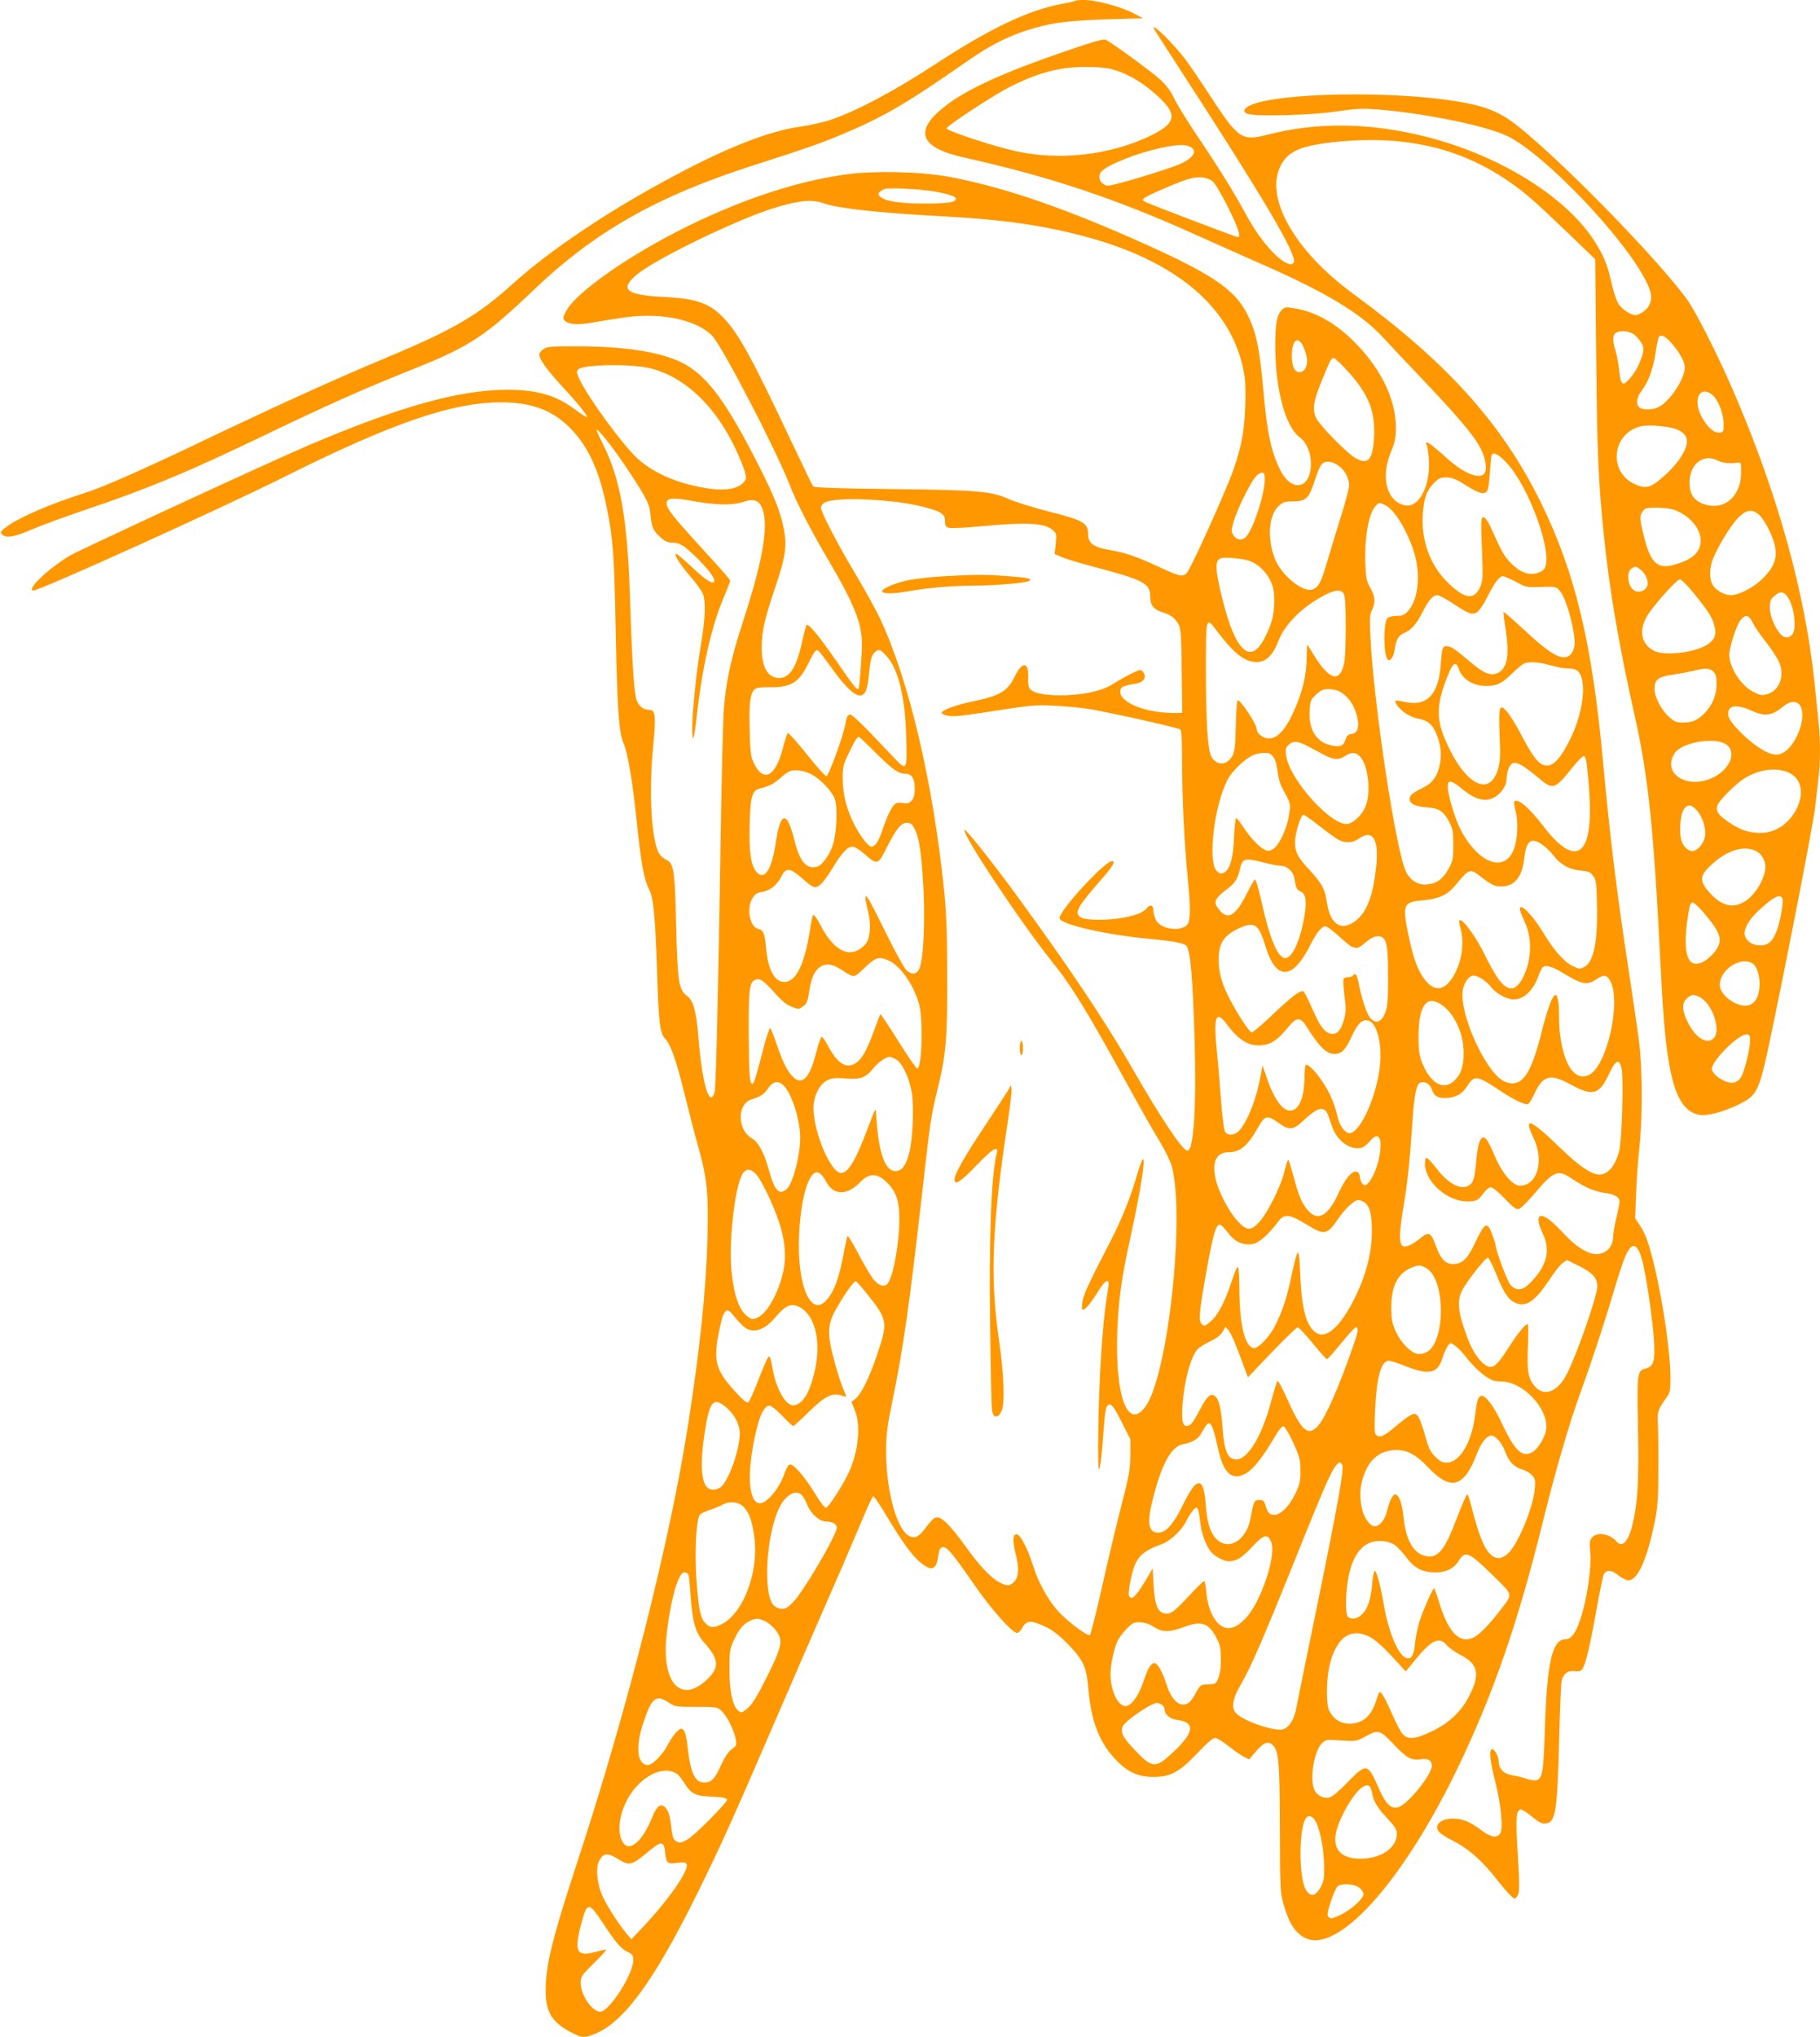 <?xml version="1.0" standalone="no"?>
<!DOCTYPE svg PUBLIC "-//W3C//DTD SVG 20010904//EN"
 "http://www.w3.org/TR/2001/REC-SVG-20010904/DTD/svg10.dtd">
<svg version="1.0" xmlns="http://www.w3.org/2000/svg"
 width="1144pt" height="1280pt" viewBox="0 0 1144 1280"
 preserveAspectRatio="xMidYMid meet">
<g transform="translate(0,1280) scale(0.1,-0.1)"
fill="#ff9800" stroke="none">
<path d="M6758 12795 c-2 -3 -41 -12 -87 -20 -212 -41 -449 -154 -793 -379
-262 -171 -496 -295 -660 -350 -42 -14 -127 -33 -189 -42 -193 -27 -451 -127
-790 -308 -410 -218 -782 -467 -1019 -682 -214 -193 -368 -284 -772 -453 -368
-154 -704 -307 -1267 -576 -319 -151 -535 -246 -641 -280 -221 -70 -417 -154
-499 -215 -39 -29 -42 -33 -28 -48 26 -25 79 -16 189 32 57 25 216 83 353 129
383 130 623 230 1078 448 418 201 637 299 937 419 379 150 475 213 778 502
391 374 778 593 1387 789 310 99 423 138 549 191 266 111 411 195 792 461 156
109 273 167 427 211 122 35 224 47 467 55 l215 6 -63 33 c-77 40 -233 82 -305
82 -30 0 -56 -2 -59 -5z"/>
<path d="M7250 12625 c0 -2 89 -141 197 -307 499 -769 703 -1115 686 -1165
-10 -27 -52 -12 -107 37 -69 64 -140 160 -201 275 -68 125 -154 265 -294 473
-66 98 -134 208 -151 245 -23 48 -49 82 -92 121 -54 49 -286 218 -335 245 -16
8 -66 -6 -239 -65 -396 -135 -631 -241 -768 -347 -206 -158 -169 -264 115
-327 530 -118 949 -257 1439 -478 140 -63 329 -147 420 -187 416 -182 636
-315 774 -466 27 -30 153 -163 280 -297 234 -247 322 -357 350 -440 19 -54 21
-103 4 -120 -34 -34 -130 6 -229 95 -80 72 -119 103 -130 103 -6 0 -8 -4 -5
-8 15 -24 23 -133 15 -192 -18 -129 -80 -210 -149 -195 -113 25 -153 174 -88
332 27 65 32 91 32 158 0 184 -102 386 -285 560 -106 100 -224 165 -338 185
-65 12 -73 12 -91 -5 -34 -30 -45 -90 -44 -240 2 -268 65 -498 154 -563 43
-33 70 -94 70 -165 0 -161 -121 -185 -194 -38 -53 106 -81 230 -101 460 -27
299 -45 392 -100 507 -81 168 -226 265 -730 487 -472 208 -836 329 -1161 388
-174 31 -458 37 -629 14 -306 -41 -644 -151 -1000 -325 -364 -179 -702 -414
-766 -534 -22 -42 -22 -47 -8 -62 25 -24 85 -27 184 -9 50 9 137 23 195 31
225 32 449 -15 547 -116 63 -66 402 -718 488 -940 43 -111 136 -290 247 -478
114 -192 176 -323 195 -417 13 -68 14 -102 5 -228 -5 -82 -12 -151 -15 -154
-11 -10 -27 10 -131 161 -117 169 -185 252 -196 239 -4 -4 -17 -53 -29 -108
-34 -158 -77 -225 -143 -225 -72 0 -111 68 -110 195 0 99 18 176 87 380 63
186 73 257 51 366 -20 103 -61 206 -161 402 -193 379 -310 541 -452 624 -128
75 -355 115 -663 117 -181 1 -209 -1 -233 -17 -15 -9 -27 -25 -27 -35 0 -30
52 -101 150 -207 93 -100 150 -171 150 -186 0 -5 -30 15 -67 42 -125 95 -243
130 -437 130 -303 -1 -682 -108 -1251 -351 -246 -105 -1439 -657 -1499 -693
-136 -82 -276 -217 -225 -217 41 0 1177 514 1569 710 681 341 1062 472 1370
472 196 0 331 -52 444 -172 109 -116 174 -262 221 -494 39 -198 46 -289 55
-771 10 -495 20 -639 50 -707 26 -59 55 -231 80 -468 30 -290 47 -383 81 -450
27 -52 38 -175 49 -512 10 -321 18 -389 49 -422 37 -40 70 -132 121 -338 28
-114 68 -270 90 -347 54 -191 64 -288 57 -566 -8 -325 -48 -707 -123 -1185
-116 -735 -380 -1778 -689 -2721 -164 -499 -205 -665 -205 -828 1 -136 40
-199 162 -262 67 -34 77 -35 141 -11 186 71 377 332 651 887 140 282 231 485
466 1030 109 253 258 595 330 760 73 165 170 390 216 500 45 110 87 201 92
203 6 2 47 -59 92 -135 94 -156 154 -238 206 -281 69 -57 99 -47 111 38 7 46
12 56 30 58 26 4 59 -37 201 -241 101 -147 235 -297 264 -297 10 0 24 13 32
29 27 51 56 53 146 10 46 -21 86 -52 140 -107 100 -103 120 -145 131 -283 16
-197 67 -332 165 -438 77 -84 145 -116 244 -116 108 0 165 31 279 152 57 60
95 93 109 93 11 0 49 -23 84 -51 35 -28 78 -58 96 -67 l34 -17 45 53 c48 56
78 65 106 34 35 -39 41 -107 42 -517 1 -377 2 -404 22 -477 34 -120 72 -181
135 -214 201 -105 605 338 948 1041 231 474 390 932 549 1577 79 320 166 619
239 818 63 173 160 467 210 641 22 74 51 162 64 194 41 102 77 101 107 -2 25
-81 69 -377 78 -520 7 -123 -3 -159 -51 -171 -56 -15 -57 -25 -50 -372 7 -337
-2 -480 -37 -619 -26 -102 -64 -138 -100 -95 -39 47 -122 60 -151 24 -16 -20
-18 -33 -13 -85 11 -102 -19 -306 -64 -438 -28 -81 -56 -117 -90 -117 -84 0
-117 -144 -130 -555 -9 -283 -15 -321 -55 -331 -12 -3 -40 2 -63 10 -23 8 -62
18 -87 21 -55 9 -86 41 -86 90 0 35 -33 86 -46 72 -14 -14 -6 -79 26 -207 35
-140 49 -284 31 -318 -18 -34 -59 -28 -121 19 -68 51 -113 70 -171 72 -81 3
-131 -42 -92 -85 10 -11 45 -34 78 -50 108 -55 190 -127 292 -258 28 -36 63
-76 78 -90 26 -24 27 -25 41 -6 17 24 17 59 2 303 -12 197 -7 243 24 243 7 0
38 -20 68 -45 42 -35 62 -45 85 -43 63 6 74 76 85 518 5 195 12 366 16 380 11
41 35 61 69 60 16 -1 36 -2 42 -1 30 2 54 87 108 387 19 105 39 203 44 217 14
36 48 35 96 -3 21 -16 48 -30 60 -30 60 0 119 134 167 373 18 94 22 147 22
327 1 118 -1 247 -3 285 -5 74 1 90 54 164 22 30 25 44 25 120 0 213 -79 676
-148 873 -11 29 -31 71 -47 93 l-27 40 6 155 c3 85 12 216 21 290 19 175 19
479 0 645 -9 72 -38 274 -65 450 -78 508 -120 851 -165 1340 -68 737 -175
1182 -391 1620 -243 494 -589 878 -1180 1310 -367 269 -557 604 -454 804 48
94 130 128 364 151 415 39 752 -37 1052 -238 114 -77 160 -117 380 -327 l181
-174 6 -603 c6 -623 14 -795 48 -1128 36 -352 92 -681 198 -1155 81 -364 116
-697 156 -1500 17 -344 30 -501 51 -635 35 -230 94 -336 195 -355 49 -9 144
16 246 64 98 47 119 77 157 221 43 159 313 1528 325 1645 7 61 16 143 21 183
13 94 13 249 0 365 -5 51 -17 159 -25 242 -60 569 -235 1194 -515 1840 -100
230 -237 500 -292 572 -197 264 -763 843 -1048 1073 -122 98 -208 133 -405
165 -413 65 -1106 52 -1282 -25 -49 -22 -56 -46 -15 -57 57 -16 392 -7 550 16
137 20 165 21 285 11 290 -25 665 -103 794 -166 233 -115 729 -633 868 -908
38 -75 43 -112 20 -156 -14 -28 -60 -60 -85 -60 -29 0 -84 36 -106 69 -13 21
-32 76 -43 126 -26 121 -52 184 -116 281 -184 276 -595 529 -1049 644 -353 90
-687 94 -997 14 -165 -42 -184 -29 -366 249 -58 89 -126 189 -151 222 -77 101
-202 225 -202 200z m-260 -260 c82 -22 167 -68 247 -134 172 -144 170 -200
-12 -287 -248 -118 -561 -154 -835 -95 -136 29 -440 129 -440 144 0 16 296
210 398 261 178 90 311 125 472 125 70 1 136 -5 170 -14z m483 -484 c56 -22
38 -65 -45 -107 -44 -22 -271 -94 -406 -129 -58 -15 -66 -15 -88 0 -28 18 -32
56 -8 80 44 43 225 114 369 145 103 21 144 24 178 11z m146 -218 c16 -11 55
-76 99 -163 67 -135 85 -190 62 -190 -9 0 -481 179 -564 214 -34 14 -38 18
-25 30 16 16 185 89 269 118 64 21 122 18 159 -9z m-1741 -67 c94 -17 135 -32
130 -48 -7 -20 -46 -26 -187 -27 -151 -1 -251 13 -283 39 -19 15 -20 20 -9 33
7 9 25 18 39 21 43 7 227 -3 310 -18z m-695 -75 c93 -32 347 -59 757 -81 353
-19 599 -53 860 -121 593 -153 948 -454 1020 -865 9 -48 11 -120 7 -215 -6
-150 -23 -241 -73 -388 -45 -130 -273 -635 -296 -654 -28 -23 -44 -19 -182 45
-141 65 -202 85 -306 103 -96 17 -130 42 -130 96 0 73 -30 90 -248 145 -96 24
-209 60 -251 78 -110 50 -196 57 -743 63 -337 4 -480 9 -487 17 -5 6 -68 137
-141 291 -250 530 -332 678 -430 776 -87 87 -166 113 -380 124 -222 12 -264
46 -165 133 114 101 652 361 890 431 152 44 219 49 298 22z m5078 -816 c31
-17 69 -69 69 -96 0 -40 -34 -123 -70 -168 -62 -78 -72 -71 -85 53 -4 32 -13
79 -21 105 -19 62 -18 98 4 110 25 15 69 13 103 -4z m255 -72 c49 -61 74 -108
74 -142 0 -71 -92 -211 -163 -248 -37 -19 -101 -21 -122 -3 -23 19 -18 62 11
101 45 59 72 131 89 233 8 54 18 103 21 107 14 23 46 5 90 -48z m-2332 5 c8
-13 20 -43 27 -68 14 -55 -2 -103 -38 -108 -33 -5 -53 33 -53 101 0 90 31 126
64 75z m296 -180 c128 -143 168 -253 156 -419 -9 -132 -40 -162 -118 -116 -52
30 -219 200 -243 247 -28 53 -20 108 31 232 57 140 62 148 78 148 8 0 51 -42
96 -92z m-4389 27 c217 -56 407 -237 534 -509 25 -52 50 -116 57 -141 11 -41
10 -46 -11 -69 -34 -37 -111 -50 -207 -37 -191 27 -348 92 -456 189 -89 80
-311 383 -364 496 -20 44 -22 53 -9 65 32 32 339 36 456 6z m6671 -165 c36
-28 71 -115 72 -180 1 -52 0 -55 -25 -58 -34 -4 -73 29 -109 92 -63 108 -19
210 62 146z m-215 -221 c57 -27 70 -65 43 -126 -25 -57 -79 -122 -152 -183
-66 -55 -93 -61 -156 -35 -174 73 -154 319 30 366 52 13 188 0 235 -22z
m-6657 -168 c44 -63 106 -156 137 -208 48 -81 57 -103 62 -161 8 -78 17 -98
66 -141 26 -23 45 -31 73 -31 44 0 67 -14 146 -89 65 -63 116 -127 116 -148 0
-32 -45 -6 -134 77 -52 50 -100 90 -106 90 -18 0 26 -70 92 -145 33 -38 67
-85 75 -104 21 -49 17 -154 -12 -326 -29 -173 -55 -427 -54 -529 0 -95 13 -61
28 79 34 307 92 563 165 738 25 60 46 113 46 119 0 5 -67 82 -149 171 -217
237 -251 280 -251 316 0 33 42 36 169 12 140 -25 249 -27 312 -5 57 21 94 13
113 -25 53 -101 18 -321 -113 -724 -74 -227 -105 -364 -121 -547 -5 -63 -14
-421 -20 -795 -14 -931 -29 -1573 -38 -1615 -5 -20 -14 -35 -22 -35 -29 0 -63
157 -80 377 -12 160 -32 232 -72 261 -52 38 -59 87 -68 442 -8 351 -14 390
-63 413 -15 7 -34 24 -42 36 -50 76 -68 382 -40 670 19 201 16 236 -25 236
-35 0 -61 20 -77 57 -17 43 -29 214 -43 648 -16 496 -60 746 -171 967 -22 43
-39 81 -39 85 0 17 63 -58 140 -166z m5580 -39 c140 -148 292 -566 240 -662
-5 -10 -25 -24 -44 -30 -54 -17 -109 2 -165 58 -45 45 -60 70 -129 225 -20 44
-37 67 -48 67 -15 0 -16 -17 -9 -199 7 -185 6 -201 -13 -243 -36 -82 -100 -71
-207 37 -107 107 -162 261 -152 420 7 104 23 150 68 197 31 33 42 38 80 38 36
0 60 -9 124 -50 84 -53 118 -61 134 -32 6 11 13 61 16 113 4 52 8 100 10 107
9 26 42 10 95 -46z m1331 13 c28 -15 62 -18 119 -13 24 3 25 2 24 -63 -1 -153
-112 -243 -240 -194 -59 22 -84 62 -84 133 0 118 88 185 181 137z m-2390 -29
c41 -28 69 -79 69 -126 0 -17 -22 -102 -49 -188 -27 -87 -66 -213 -86 -282
-40 -138 -54 -165 -92 -183 -59 -26 -201 89 -241 196 -49 129 -36 277 29 331
25 22 41 26 90 26 78 0 97 19 133 130 15 47 34 93 43 102 22 25 62 22 104 -6z
m-461 -89 c0 -90 -71 -309 -117 -359 -23 -26 -60 -23 -79 8 -16 23 -16 29 0
85 18 67 95 226 133 277 13 17 33 32 44 32 16 0 19 -7 19 -43z m-2340 -138
c123 -13 257 -45 298 -69 26 -16 32 -26 32 -55 0 -29 4 -36 28 -42 15 -3 108
1 207 11 285 26 395 20 445 -27 20 -18 22 -26 16 -84 l-7 -64 44 -19 c24 -11
113 -38 198 -60 319 -85 359 -105 359 -188 0 -57 21 -82 85 -102 47 -15 71
-34 94 -75 13 -25 17 -72 19 -292 l3 -263 -53 0 c-184 1 -347 69 -336 141 3
24 20 31 100 44 44 7 64 34 48 65 -6 11 -16 20 -23 20 -16 0 -100 -43 -165
-84 -68 -44 -162 -67 -292 -74 -118 -5 -209 9 -234 37 -11 12 -15 33 -13 74 4
99 -37 104 -83 9 -48 -97 -93 -124 -273 -161 -97 -20 -187 -53 -187 -69 0 -13
35 -22 84 -22 21 0 140 16 265 36 203 32 239 35 351 30 69 -3 168 -12 220 -20
125 -20 561 -117 578 -129 9 -7 12 -58 12 -192 0 -221 15 -540 35 -734 19
-185 19 -270 0 -298 -34 -48 -162 -35 -196 21 -10 17 -19 46 -19 64 0 35 -19
43 -41 16 -21 -26 -67 -45 -146 -60 -92 -17 -229 -18 -263 -1 -53 27 -36 60
133 253 62 71 80 104 58 104 -46 0 -331 -309 -331 -359 0 -38 296 -106 573
-131 137 -12 212 -27 225 -43 25 -32 40 -211 51 -592 12 -425 -6 -695 -45
-695 -31 0 -167 204 -354 530 -166 288 -398 634 -724 1080 -144 197 -316 413
-323 406 -21 -20 352 -582 548 -826 130 -162 224 -316 487 -795 66 -121 150
-269 187 -329 37 -61 73 -135 81 -165 84 -322 -25 -1315 -166 -1509 -111 -153
-192 64 -177 473 8 198 27 338 78 568 95 431 120 671 40 395 -39 -133 -91
-261 -164 -403 -136 -262 -169 -335 -174 -379 -4 -29 -2 -46 5 -46 14 0 53 48
97 120 20 33 43 60 51 60 17 0 17 1 -1 -113 -25 -162 -46 -483 -51 -792 -3
-220 -1 -293 6 -275 6 14 16 90 21 170 15 208 20 235 44 235 15 0 33 -25 75
-109 l55 -109 0 -101 c-1 -90 -7 -126 -59 -326 -32 -124 -86 -353 -121 -509
-35 -156 -68 -288 -74 -294 -12 -12 -145 87 -203 153 -61 68 -123 181 -153
278 -36 115 -82 202 -106 202 -24 0 -25 -45 -4 -127 21 -81 19 -135 -6 -167
-11 -14 -30 -26 -41 -26 -60 0 -147 77 -250 218 -124 173 -178 224 -214 204
-9 -5 -32 -30 -52 -57 -46 -59 -62 -70 -95 -61 -83 21 -157 273 -157 536 0
106 6 154 39 315 70 342 106 595 186 1298 52 463 56 488 95 650 56 226 65 325
64 712 0 257 -5 396 -17 525 -70 695 -221 1341 -406 1735 -26 55 -92 174 -146
265 -117 195 -225 402 -225 430 0 10 10 25 23 32 47 26 227 29 427 7z m3099
-24 c59 -30 138 -162 181 -300 41 -136 24 -296 -40 -365 -23 -25 -36 -30 -73
-30 -25 0 -49 -6 -56 -14 -25 -30 -26 -216 -1 -256 14 -23 39 7 46 56 10 68
23 91 65 109 44 20 74 56 114 135 34 68 62 100 89 100 12 0 55 -22 96 -50 104
-69 124 -76 155 -56 14 9 43 53 66 99 43 86 74 127 96 127 7 0 43 -16 80 -35
64 -35 69 -36 161 -33 91 3 94 2 117 -25 44 -50 104 -283 91 -349 -8 -42 -33
-68 -64 -68 -48 0 -113 44 -245 166 -72 67 -134 121 -136 119 -2 -3 4 -54 14
-116 24 -161 8 -243 -54 -269 -44 -18 -86 0 -172 73 -97 82 -119 97 -146 97
-26 0 -29 -11 -37 -117 -13 -185 -87 -264 -222 -234 -30 7 -58 11 -61 8 -10
-10 19 -48 58 -76 22 -16 59 -33 82 -36 58 -10 91 -36 114 -92 29 -67 36 -134
23 -198 -15 -74 -46 -115 -106 -145 -65 -31 -84 -48 -84 -71 0 -29 40 -48 108
-52 76 -4 107 -25 142 -93 22 -42 25 -62 25 -144 0 -87 -3 -100 -29 -148 -37
-66 -75 -94 -135 -99 -56 -6 -104 23 -132 77 -63 121 -205 1057 -225 1480 -6
115 -4 140 10 167 23 46 20 88 -11 140 -23 40 -27 60 -31 152 -6 152 19 304
59 355 24 30 30 31 68 11z m1803 -25 c95 -27 178 -116 178 -193 0 -79 -53
-126 -177 -158 -100 -25 -141 20 -183 194 -24 99 -24 116 -4 145 13 19 24 22
82 22 37 0 84 -5 104 -10z m545 -34 c16 -14 46 -60 67 -104 63 -136 49 -212
-58 -310 -54 -49 -141 -92 -187 -92 -33 0 -85 26 -107 55 -31 39 -30 123 3
192 43 93 109 197 152 241 50 50 86 55 130 18z m-3217 -286 c68 -18 132 -82
158 -159 17 -48 15 -158 -4 -222 -9 -30 -30 -80 -47 -112 -87 -166 -181 -80
-261 240 -50 200 -52 254 -9 266 22 7 116 -1 163 -13z m2468 -56 c31 -21 55
-71 48 -100 -8 -30 -40 -48 -73 -39 -49 12 -67 120 -25 145 23 13 24 12 50 -6z
m335 -147 c91 -112 118 -153 131 -201 15 -53 11 -79 -21 -110 -61 -62 -285
-94 -361 -53 -73 40 -91 120 -44 207 32 61 190 240 212 240 8 0 45 -37 83 -83z
m-2192 -22 c11 -49 10 -358 -1 -415 -25 -134 -94 -117 -194 48 -20 34 -38 62
-39 62 -1 0 -3 -42 -4 -92 -1 -110 -32 -228 -93 -354 -46 -95 -94 -144 -143
-144 -36 0 -77 30 -77 57 0 31 -100 183 -120 183 -5 0 -10 -71 -12 -157 -3
-128 -7 -164 -21 -191 -33 -61 -94 -66 -131 -10 -24 37 -36 217 -36 546 0 340
0 339 67 250 111 -146 177 -198 252 -198 59 0 102 42 136 131 42 108 148 214
290 289 76 40 117 38 126 -5z m2799 -29 c25 -51 38 -144 26 -190 -9 -36 -41
-51 -69 -33 -39 26 -81 116 -82 175 0 47 4 57 29 78 41 36 66 28 96 -30z
m-233 -139 c11 -23 49 -78 83 -121 34 -43 71 -99 82 -124 38 -86 5 -180 -72
-203 -33 -10 -44 -9 -84 11 -80 38 -155 153 -156 235 0 49 44 185 71 219 30
38 52 33 76 -17z m-5788 -286 c118 -165 186 -209 215 -138 7 17 16 66 19 108
8 91 19 124 47 139 19 10 26 7 59 -28 76 -80 120 -256 127 -507 7 -215 4 -221
-73 -140 -199 211 -264 275 -280 275 -15 0 -21 -13 -31 -67 -15 -77 -102 -315
-117 -320 -6 -2 -62 60 -124 138 -62 78 -116 137 -120 133 -4 -5 -18 -47 -30
-94 -47 -184 -124 -221 -185 -90 -17 38 -21 70 -24 209 -4 169 4 227 34 252
10 8 41 12 87 11 136 -3 186 27 244 142 46 92 52 99 69 85 8 -6 45 -55 83
-108z m4516 19 c38 -11 87 -20 108 -20 51 0 73 -13 86 -51 30 -85 0 -255 -70
-395 -55 -112 -101 -164 -144 -164 -47 0 -82 40 -157 182 -34 66 -77 136 -95
156 -48 55 -54 37 -47 -148 6 -128 4 -165 -10 -212 -54 -186 -216 -93 -335
191 -57 137 -50 234 31 424 24 55 42 60 58 13 20 -62 90 -106 169 -106 69 0
98 13 161 74 30 30 64 58 75 64 31 17 93 14 170 -8z m1025 -40 c15 -15 20 -33
20 -77 0 -68 -26 -133 -73 -181 -45 -47 -78 -62 -136 -62 -44 0 -56 5 -90 36
-49 43 -91 125 -91 175 0 58 23 77 110 89 41 6 100 17 130 24 79 20 107 19
130 -4z m-2352 -124 c61 -32 103 -97 117 -183 8 -51 -6 -81 -41 -85 -20 -2
-29 -11 -38 -38 -13 -41 -37 -48 -102 -30 -85 24 -129 103 -122 217 4 60 7 68
41 99 29 27 45 34 77 34 23 0 53 -6 68 -14z m2896 -88 c44 -63 -15 -239 -99
-294 -38 -25 -80 -20 -142 18 -82 48 -199 165 -208 207 -14 67 43 82 141 37
88 -40 130 -35 204 26 42 34 83 37 104 6z m-5814 -294 c107 -107 149 -137 191
-136 40 1 59 -30 59 -95 0 -66 -26 -98 -71 -89 -16 3 -35 3 -44 0 -23 -9 -53
-65 -85 -160 -27 -81 -48 -114 -73 -114 -19 0 -74 72 -109 143 -48 97 -70 185
-71 282 -1 71 3 89 32 150 37 79 58 115 69 115 4 0 50 -43 102 -96z m5348 50
c74 -48 25 -164 -90 -214 -161 -69 -312 33 -232 157 44 68 249 104 322 57z
m-2627 -13 c30 -15 76 -40 103 -55 59 -31 91 -33 131 -6 40 26 67 25 94 -4 54
-57 71 -238 31 -321 -24 -49 -68 -92 -105 -101 -97 -24 -370 275 -391 429 -5
37 -3 48 15 66 28 28 58 26 122 -8z m-236 -49 c26 -19 37 -46 45 -106 4 -36
16 -80 25 -98 62 -116 59 -105 47 -180 -13 -90 -66 -198 -105 -216 -24 -12
-31 -11 -61 7 -35 22 -84 77 -131 149 -15 23 -31 42 -35 42 -4 0 -10 -53 -13
-117 -5 -136 -26 -208 -64 -226 -20 -9 -27 -7 -45 11 -58 58 -17 406 68 573
25 50 103 126 156 152 34 17 96 22 113 9z m1989 -64 c29 -252 26 -418 -10
-494 -46 -97 -137 -60 -263 105 -89 116 -161 178 -183 155 -3 -3 1 -31 9 -62
18 -68 12 -179 -13 -242 -60 -149 -229 -81 -338 137 -32 64 -76 214 -76 259 0
48 22 44 94 -16 77 -63 138 -80 193 -53 46 22 83 75 83 118 0 47 19 93 40 100
26 8 67 -15 151 -85 103 -87 108 -85 223 58 32 39 64 72 71 72 8 0 15 -20 19
-52z m1272 -54 c166 -79 28 -377 -175 -377 -77 -1 -128 16 -200 64 -68 46 -86
69 -77 105 8 32 120 144 177 177 94 55 199 67 275 31z m-6148 -8 c56 -29 125
-99 148 -153 20 -47 14 -210 -10 -289 -20 -64 -68 -132 -101 -140 -68 -17
-109 33 -144 175 -46 183 -86 172 -116 -30 -25 -169 -73 -237 -123 -174 -33
42 -44 123 -40 294 4 175 16 216 66 227 54 12 87 29 134 71 42 37 55 43 94 43
27 0 63 -9 92 -24z m5569 -229 c36 -41 58 -114 50 -163 -7 -39 -38 -80 -69
-90 -28 -8 -65 20 -78 62 -17 49 -9 164 13 197 23 36 49 34 84 -6z m-2372 -98
c50 -39 103 -78 119 -86 43 -22 88 -20 125 6 91 65 131 -2 110 -185 -22 -199
-69 -302 -158 -349 -77 -39 -134 13 -152 143 -11 76 -32 114 -110 198 -72 77
-89 111 -89 172 0 55 36 172 53 172 7 0 53 -32 102 -71z m-2546 -17 c26 -50
39 -127 51 -297 18 -249 7 -521 -22 -583 -18 -37 -50 -39 -83 -5 -14 15 -71
118 -125 228 -54 110 -105 209 -114 220 -14 19 -15 19 -16 1 0 -10 7 -46 16
-80 20 -78 15 -166 -12 -204 -11 -15 -36 -35 -55 -44 -74 -37 -156 17 -228
152 -29 55 -46 78 -51 69 -4 -8 -13 -50 -19 -94 -33 -212 -88 -325 -160 -325
-63 0 -103 75 -116 215 -9 94 -16 110 -50 119 -53 13 -74 129 -35 193 15 26
29 34 61 39 49 8 93 43 119 94 31 61 54 59 130 -7 74 -66 87 -70 121 -37 16
15 48 59 71 98 59 97 95 136 125 136 15 0 47 -19 84 -52 74 -64 79 -62 134 49
58 115 89 153 125 153 24 0 33 -7 49 -38z m3957 -108 c18 -14 45 -41 59 -60
43 -56 100 -88 168 -94 51 -4 63 -9 81 -33 19 -25 21 -45 24 -182 6 -233 -21
-360 -80 -391 -28 -14 -33 -14 -76 8 -52 25 -117 100 -183 210 -49 81 -115
158 -136 158 -17 0 -13 -17 24 -100 48 -105 38 -253 -22 -357 -45 -76 -95 -71
-154 17 -22 33 -54 91 -72 128 -57 121 -148 247 -166 229 -3 -4 0 -26 7 -49
28 -95 6 -226 -52 -314 -55 -82 -115 -84 -174 -7 -43 56 -71 134 -100 273 -41
197 -34 213 90 223 100 9 152 33 202 92 90 109 94 110 162 56 64 -49 87 -61
125 -61 87 0 134 57 148 177 13 117 46 137 125 77z m1329 -30 c43 -20 69 -73
60 -122 -14 -77 -71 -163 -131 -198 -75 -44 -143 -26 -219 58 -60 67 -61 102
-5 158 103 103 215 142 295 104z m-3090 -74 c43 -11 90 -20 105 -20 40 0 78
-35 86 -78 10 -63 15 -73 40 -84 32 -15 39 -59 24 -150 -25 -153 -77 -268
-121 -268 -47 0 -98 121 -149 352 -18 81 -37 145 -42 142 -5 -3 -26 -40 -48
-83 -72 -145 -120 -175 -174 -110 -43 50 -35 71 54 138 41 31 60 61 72 113 17
76 28 80 153 48z m3259 -228 c8 -24 -17 -157 -39 -208 -25 -61 -52 -84 -100
-84 -47 0 -82 21 -96 57 -13 36 18 98 77 154 102 96 146 118 158 81z m-494
-88 c111 -131 122 -173 68 -245 -18 -23 -50 -51 -70 -61 -100 -52 -134 46 -99
280 11 72 17 92 30 91 9 0 41 -29 71 -65z m-2801 -100 c12 -15 30 -59 42 -98
42 -144 97 -198 164 -162 37 20 79 75 120 156 38 76 73 120 95 120 10 0 50
-29 89 -65 39 -36 75 -65 80 -65 5 0 16 -3 24 -6 8 -3 30 8 48 24 47 41 77 55
104 48 41 -10 50 -55 50 -251 0 -151 -3 -188 -18 -228 -24 -61 -59 -74 -94
-33 -23 27 -53 117 -73 219 -11 54 -22 69 -35 47 -3 -5 -17 -10 -30 -10 -13 0
-27 -4 -30 -10 -3 -5 -1 -54 6 -107 11 -86 10 -105 -5 -155 -20 -71 -51 -97
-94 -79 -34 14 -60 53 -107 161 -21 47 -43 91 -49 98 -17 17 -71 -23 -209
-155 -60 -57 -114 -102 -120 -100 -16 5 -88 115 -136 207 -51 98 -71 168 -71
250 0 98 28 145 109 188 77 40 112 41 140 6z m-2326 -198 c73 -31 156 -146
193 -271 28 -93 19 -412 -11 -409 -6 0 -59 78 -119 173 -59 95 -110 170 -112
168 -3 -2 -22 -52 -43 -111 -45 -123 -78 -179 -121 -201 -56 -29 -108 6 -165
113 -16 31 -34 57 -40 57 -5 0 -22 -46 -36 -103 -47 -189 -109 -221 -184 -96
-16 27 -45 96 -63 152 -19 56 -37 102 -42 102 -4 0 -22 -55 -40 -122 -50 -194
-61 -228 -71 -228 -17 0 -21 54 -23 318 -1 282 5 324 45 337 27 9 51 -8 119
-84 44 -50 75 -75 107 -87 43 -17 45 -16 71 3 21 15 29 32 35 74 14 92 28 131
57 161 38 37 82 37 142 -1 91 -58 82 -58 146 2 75 72 95 79 155 53z m5429 -17
c28 -15 48 -69 48 -129 0 -122 -63 -169 -159 -120 -52 26 -91 74 -91 111 0 94
125 179 202 138z m-1175 -70 c105 -64 140 -70 193 -35 51 34 66 33 89 -4 76
-126 -19 -548 -135 -596 -38 -16 -68 -8 -101 28 -47 50 -83 191 -83 326 0 226
-39 196 -110 -83 -62 -249 -115 -333 -198 -321 -49 7 -90 42 -142 121 -99 152
-170 363 -156 460 8 51 39 95 68 95 29 0 82 -35 112 -74 29 -38 98 -76 140
-76 61 0 121 54 152 137 9 26 22 54 27 61 18 23 62 12 144 -39z m846 -144 c78
-37 137 -205 90 -257 -39 -44 -112 -3 -160 91 -42 80 -44 131 -7 160 32 25 37
25 77 6z m-1622 -48 c80 -54 139 -181 139 -301 0 -84 -16 -134 -55 -173 -71
-71 -159 -21 -211 123 -13 35 -18 77 -18 149 1 198 50 266 145 202z m-1347
-126 c74 -100 139 -138 223 -128 54 6 96 35 155 107 58 72 82 73 123 6 78
-125 124 -170 175 -168 44 1 67 25 105 107 38 82 63 108 101 103 54 -6 91
-133 79 -272 -17 -195 -124 -436 -193 -436 -27 0 -59 43 -72 94 -23 95 -47
152 -92 221 -45 69 -89 115 -109 115 -5 0 -9 -29 -9 -64 0 -136 -31 -218 -85
-224 -53 -7 -110 74 -160 228 l-19 55 -18 -93 c-30 -152 -99 -306 -149 -332
-29 -16 -58 -11 -70 11 -6 12 -18 106 -25 208 -8 102 -18 230 -24 285 -24 232
-8 275 64 177z m3286 -103 c0 -42 -26 -155 -48 -210 -17 -41 -51 -60 -91 -48
-49 14 -101 57 -101 84 0 51 165 216 216 216 22 0 24 -4 24 -42z m-5369 -114
c39 -20 83 -112 100 -207 15 -89 6 -298 -16 -382 -19 -74 -44 -109 -79 -113
-72 -9 -115 112 -129 358 -2 44 -3 41 -51 -85 -78 -208 -124 -285 -169 -285
-71 0 -189 298 -172 435 8 67 42 126 85 147 28 14 50 17 115 12 95 -8 126 4
176 65 27 35 79 70 102 71 4 0 22 -7 38 -16z m4562 -59 c13 -61 2 -449 -15
-516 -25 -95 -70 -149 -126 -149 -48 0 -128 54 -239 162 -198 191 -240 207
-173 66 68 -143 23 -298 -87 -298 -45 0 -114 82 -158 188 -20 50 -46 98 -55
107 -31 28 -50 -17 -61 -140 -10 -114 -18 -138 -50 -156 -51 -27 -129 16 -200
110 -28 36 -56 66 -62 66 -8 0 -11 -16 -10 -43 5 -113 143 -232 268 -231 55 0
69 8 104 57 12 17 31 32 42 32 11 0 49 -31 87 -71 56 -58 73 -70 90 -65 12 4
56 47 97 96 122 144 148 154 235 94 76 -52 146 -82 209 -90 60 -7 91 -26 91
-55 0 -10 -9 -55 -20 -101 -11 -46 -20 -97 -20 -115 0 -67 -44 -113 -108 -113
-51 0 -128 48 -197 123 -75 81 -121 117 -147 117 -26 0 -23 -44 9 -110 50
-106 28 -199 -73 -305 -53 -55 -91 -60 -130 -18 -20 22 -94 221 -94 254 0 5
-9 33 -21 64 -30 81 -46 75 -102 -44 -52 -111 -84 -143 -144 -143 -48 0 -78
32 -107 113 -31 84 -44 92 -93 53 -58 -47 -96 -64 -116 -53 -24 14 -22 89 7
262 24 139 36 257 56 542 9 144 24 213 47 222 29 11 61 -7 73 -42 15 -45 41
-58 101 -53 59 6 91 26 124 77 42 67 61 64 204 -32 84 -56 156 -91 176 -84 7
3 24 31 38 61 56 121 100 133 233 60 138 -75 177 -63 241 74 39 84 62 92 76
27z m-5265 -108 c51 -54 101 -215 102 -324 0 -111 -45 -286 -84 -323 -48 -44
-78 -13 -115 125 -28 102 -65 170 -107 194 -92 55 -91 217 2 244 55 17 79 33
103 70 29 44 66 49 99 14z m3420 -184 c5 -15 18 -50 27 -76 31 -86 110 -143
179 -130 15 3 39 21 54 39 51 64 80 36 67 -64 -9 -71 -40 -155 -70 -190 -19
-22 -25 -24 -38 -13 -9 7 -17 27 -19 44 -2 24 -9 33 -24 35 -29 4 -69 -45
-110 -134 -66 -145 -130 -181 -193 -109 -38 44 -55 84 -88 205 -14 52 -29 101
-33 109 -4 8 -14 -14 -24 -60 -20 -92 -103 -261 -157 -323 -56 -63 -82 -62
-143 5 -55 61 -120 188 -136 265 -22 105 7 164 81 164 72 0 120 38 182 148 48
85 60 88 133 37 68 -49 93 -46 158 15 90 85 131 94 154 33z m-3592 -375 c34
-41 104 -187 138 -289 36 -106 47 -199 36 -281 -20 -137 -99 -294 -165 -325
-31 -15 -36 -15 -60 1 -57 38 -89 122 -107 288 -18 175 18 514 66 606 22 43
55 42 92 0z m434 -38 c47 -93 134 -95 219 -6 57 59 110 56 173 -11 53 -55 72
-117 71 -228 -1 -160 -43 -376 -78 -405 -24 -20 -62 -2 -95 45 -16 24 -57 94
-89 155 -32 62 -61 108 -64 103 -3 -4 -12 -48 -22 -98 -30 -167 -63 -254 -113
-307 -99 -106 -184 104 -169 417 12 249 68 417 127 385 11 -6 29 -28 40 -50z
m3387 -135 c34 -24 47 -80 46 -190 -2 -134 -37 -267 -107 -410 -88 -178 -179
-261 -242 -220 -62 40 -92 146 -101 361 -8 194 -13 193 -59 -20 -28 -132 -58
-217 -105 -307 -33 -61 -98 -129 -124 -129 -59 0 -94 141 -95 380 0 63 -4 121
-8 127 -5 8 -21 -28 -41 -90 -41 -126 -84 -208 -128 -247 -39 -34 -46 -36 -63
-15 -17 21 -10 93 39 358 39 216 58 275 85 260 8 -5 29 -28 48 -53 41 -54 94
-77 153 -66 41 8 97 57 158 139 39 52 70 50 175 -14 118 -73 133 -70 202 31
44 65 103 120 128 120 10 0 27 -7 39 -15z m828 -451 c49 -121 77 -162 122
-181 68 -28 123 11 217 153 28 43 63 87 78 98 l27 19 65 -32 c96 -47 126 -79
126 -134 0 -59 -124 -416 -190 -548 -59 -116 -145 -149 -204 -78 -41 48 -49
98 -42 252 4 75 3 137 -2 137 -16 0 -60 -55 -126 -157 -72 -112 -96 -128 -141
-99 -38 25 -81 90 -109 164 -62 166 -70 236 -35 305 31 60 149 209 162 204 7
-2 30 -49 52 -103z m-437 36 c120 -74 118 -469 -3 -527 -20 -10 -43 -13 -59
-9 -44 11 -101 72 -132 138 -24 54 -28 76 -29 153 0 130 38 209 119 246 52 24
64 23 104 -1z m-3513 -166 c122 -154 126 -174 64 -358 -61 -186 -120 -295
-167 -312 -1 0 8 -23 19 -50 43 -97 25 -271 -41 -407 -39 -79 -121 -205 -137
-211 -8 -3 -37 35 -73 94 -67 108 -133 183 -156 178 -9 -2 -23 -27 -33 -56
-36 -105 -123 -202 -166 -186 -65 25 -69 218 -10 461 23 97 49 145 79 151 11
2 41 -21 81 -62 34 -36 66 -66 71 -66 4 0 49 40 98 89 102 99 148 123 206 102
29 -10 31 -9 25 7 -29 66 -57 152 -80 246 -37 146 -32 200 25 299 48 85 107
167 118 167 5 0 40 -39 77 -86z m-414 -86 c81 -54 117 -203 86 -363 -30 -157
-81 -245 -142 -245 -49 0 -108 107 -130 236 -10 60 -16 75 -25 69 -5 -3 -32
-66 -61 -140 -28 -74 -58 -140 -64 -145 -10 -8 -30 8 -80 62 -123 134 -140
191 -111 353 30 161 48 189 89 138 67 -82 94 -103 132 -103 48 0 93 28 146 91
62 74 101 85 160 47z m2753 -298 l50 -134 150 157 c83 87 156 157 163 157 7 0
49 -45 94 -100 45 -55 85 -100 90 -100 4 0 45 45 89 100 45 55 86 100 91 100
20 0 17 -25 -17 -122 -90 -258 -175 -452 -222 -500 -62 -66 -104 -26 -197 185
-27 59 -51 104 -56 100 -4 -4 -21 -62 -39 -128 -56 -215 -146 -365 -219 -365
-53 0 -77 53 -86 195 -8 116 -22 179 -45 200 -28 25 -52 6 -95 -77 -45 -87
-62 -108 -86 -108 -26 0 -33 37 -26 134 11 153 51 300 95 349 9 11 44 32 77
48 40 19 67 39 79 60 l19 32 21 -24 c12 -14 43 -85 70 -159z m1364 55 c16 -13
48 -49 72 -80 24 -31 68 -74 98 -96 47 -33 63 -39 107 -39 130 0 285 -154 285
-285 0 -52 -49 -139 -91 -161 -64 -33 -108 11 -193 191 -45 97 -96 165 -123
165 -19 0 -30 -29 -38 -100 -19 -184 -96 -320 -182 -320 -28 0 -43 8 -72 38
-32 31 -42 54 -65 139 -16 56 -36 109 -46 118 -16 15 -21 15 -47 1 -15 -8 -55
-38 -88 -66 -72 -62 -101 -76 -123 -58 -13 11 -14 34 -9 153 10 215 38 315 88
315 10 0 53 -14 96 -31 153 -61 208 -51 238 43 19 59 41 98 54 98 5 0 23 -11
39 -25z m-4591 -380 c50 -42 83 -107 83 -161 0 -96 -62 -277 -112 -331 -21
-23 -62 -30 -85 -15 -46 29 -54 155 -23 355 30 195 55 223 137 152z m3060
-141 c7 -21 21 -79 32 -128 33 -146 88 -192 172 -144 46 26 103 97 174 217 31
54 53 81 63 79 9 -2 35 -47 61 -103 40 -89 45 -108 45 -175 1 -64 -4 -85 -30
-141 -40 -85 -97 -141 -138 -137 -30 3 -37 12 -53 63 -7 25 -14 30 -38 30 -32
0 -34 -4 -55 -117 -24 -126 -122 -196 -198 -142 -48 35 -73 102 -82 218 -9
109 -20 146 -45 146 -24 0 -53 -40 -105 -146 -55 -112 -102 -164 -149 -164
-63 0 -73 59 -36 206 57 228 117 336 193 350 52 9 89 30 107 59 8 14 22 37 31
51 20 33 36 27 51 -22z m1791 -62 c15 -16 33 -46 41 -68 22 -64 57 -102 104
-115 23 -7 53 -23 66 -37 21 -24 23 -32 18 -89 -11 -116 -102 -337 -164 -400
-42 -41 -80 -43 -116 -8 -43 44 -75 127 -127 333 -6 23 -14 42 -18 42 -5 0
-35 -71 -68 -157 -75 -199 -119 -249 -198 -229 -73 18 -120 104 -134 244 -9
87 -29 142 -52 142 -16 0 -37 -42 -50 -99 -14 -59 -47 -101 -79 -101 -29 0
-68 53 -80 110 -15 71 -14 127 5 190 33 112 97 171 194 178 79 6 136 -23 215
-106 144 -153 227 -130 309 85 27 71 62 113 93 113 8 0 27 -13 41 -28z m-981
-158 c11 -30 -26 -238 -151 -849 -68 -330 -129 -631 -136 -668 -14 -78 -43
-127 -83 -142 -51 -17 -249 49 -298 101 -32 34 -22 91 35 188 62 108 144 298
336 776 89 223 180 443 202 490 51 112 80 143 95 104z m-3394 -191 c8 -10 23
-37 32 -60 22 -55 76 -103 116 -103 39 0 69 -16 69 -38 -1 -47 -209 -402 -276
-470 -36 -36 -48 -43 -75 -40 -21 2 -39 12 -52 29 -63 86 -37 451 43 609 42
82 105 114 143 73z m-370 -70 c36 -39 53 -84 67 -181 34 -227 -69 -497 -213
-562 -45 -20 -67 -17 -95 13 -30 33 -41 87 -54 264 -13 183 -2 394 23 418 8 7
37 20 64 29 28 9 61 23 75 31 43 25 102 19 133 -12z m2870 -89 c7 -75 36 -154
69 -195 22 -27 81 -59 110 -59 49 0 83 20 149 91 73 78 94 84 118 34 38 -79
-62 -382 -160 -484 -65 -67 -117 -78 -167 -36 -40 34 -72 113 -79 196 -3 38
-9 72 -13 74 -4 3 -49 -40 -99 -95 -95 -102 -115 -116 -157 -106 -39 10 -56
59 -63 176 l-6 105 -29 -50 c-77 -131 -107 -159 -121 -116 -3 11 4 60 15 109
30 129 60 161 200 213 47 18 117 84 142 134 31 60 59 96 72 92 6 -2 15 -39 19
-83z m1226 -153 c17 -13 50 -48 72 -78 49 -66 100 -92 179 -93 69 0 118 23
149 73 42 65 63 56 207 -84 140 -138 135 -119 56 -224 -59 -79 -130 -153 -164
-171 -93 -49 -166 26 -227 234 -12 39 -24 72 -27 72 -9 0 -71 -142 -92 -210
-11 -36 -23 -94 -27 -130 -7 -74 -19 -100 -44 -100 -55 0 -122 152 -156 353
-19 112 -43 197 -54 197 -5 0 -12 -37 -16 -82 -9 -99 -27 -153 -62 -190 -28
-30 -70 -37 -91 -16 -16 16 -15 143 2 239 29 162 102 244 212 236 32 -2 63
-12 83 -26z m-4443 -182 c4 -6 11 -68 15 -137 12 -168 31 -232 87 -295 89
-101 95 -151 24 -222 -168 -168 -296 -35 -262 272 24 218 73 393 111 393 10 0
21 -5 25 -11z m477 -293 c38 -16 82 -61 96 -98 17 -45 1 -96 -81 -259 -54
-108 -89 -167 -114 -188 -40 -35 -47 -37 -68 -15 -33 32 -51 123 -51 254 0
116 2 129 28 185 33 70 60 102 102 121 38 17 49 17 88 0z m2453 -40 c49 -33
94 -33 180 -1 116 44 161 29 211 -68 23 -44 27 -64 27 -137 0 -87 -19 -148
-47 -151 -6 -1 -28 -2 -47 -3 -31 -1 -38 -6 -62 -51 -14 -27 -34 -55 -44 -62
-52 -38 -109 8 -142 114 -26 80 -56 133 -76 133 -22 0 -43 -35 -72 -125 -28
-82 -75 -145 -109 -145 -49 0 -95 98 -95 203 0 55 25 167 44 206 22 41 75 101
100 112 33 14 91 3 132 -25z m1353 -61 c31 -15 81 -59 138 -120 l89 -97 62 76
c103 124 149 145 197 88 13 -16 54 -45 90 -63 105 -55 119 -118 53 -249 -49
-100 -126 -174 -233 -226 -107 -52 -154 -57 -188 -20 -13 13 -44 74 -71 135
-46 106 -69 141 -79 124 -2 -4 -10 -26 -17 -48 -31 -99 -84 -145 -168 -145
-56 0 -100 28 -127 81 -19 36 -19 181 -1 270 40 187 132 257 255 194z m-4407
-412 c40 -27 46 -28 174 -28 132 0 133 0 162 -28 33 -32 77 -121 87 -178 6
-33 4 -39 -25 -59 -22 -16 -45 -50 -70 -106 -39 -84 -59 -104 -105 -104 -57 0
-85 61 -103 223 -6 58 -15 94 -25 105 -15 15 -19 14 -43 -9 -14 -13 -37 -46
-51 -72 -33 -67 -100 -137 -129 -137 -70 0 -82 113 -29 269 52 155 78 175 157
124z m3099 -13 c10 -6 19 -19 19 -29 0 -34 33 -62 80 -68 113 -14 107 -77 -20
-197 -117 -110 -135 -109 -244 5 -76 79 -93 110 -81 148 11 34 178 150 218
151 5 0 17 -5 28 -10z m1459 -250 c82 -87 112 -103 171 -94 44 7 69 -7 69 -40
0 -58 -154 -247 -213 -262 -45 -11 -77 21 -122 123 -68 155 -76 156 -194 35
-51 -53 -97 -92 -114 -96 -37 -9 -78 12 -95 47 -31 65 -3 243 46 292 25 25 28
26 121 19 93 -6 97 -5 151 24 84 46 93 44 180 -48z m-4505 -186 c11 -7 31 -32
45 -55 40 -66 69 -83 153 -87 86 -3 117 -9 117 -21 0 -18 -204 -223 -247 -248
-36 -21 -48 -24 -68 -15 -24 11 -29 27 -40 125 -8 72 -40 116 -72 99 -11 -6
-31 -37 -43 -69 -60 -151 -143 -224 -184 -160 -51 77 -11 246 82 349 85 94
189 128 257 82z m4370 -122 c10 -54 30 -87 96 -158 47 -51 59 -70 59 -96 0
-82 -86 -148 -204 -156 -128 -8 -193 43 -182 142 10 92 115 279 175 310 33 18
47 7 56 -42z m-352 -183 c27 -56 49 -174 50 -274 1 -79 -2 -96 -23 -135 -32
-56 -64 -61 -92 -13 -42 70 -45 352 -6 438 17 37 48 29 71 -16z m-4093 -184
c8 -73 13 -78 76 -70 43 5 55 3 60 -8 15 -41 -115 -226 -281 -402 l-67 -70
-28 34 c-59 69 -142 203 -162 259 -29 83 -33 159 -11 202 24 47 53 49 115 11
76 -47 85 -45 202 52 73 60 89 59 96 -8z m4364 -226 c14 -11 26 -29 26 -40 0
-29 -75 -97 -143 -130 -53 -24 -64 -27 -75 -15 -12 12 -10 26 13 98 15 45 34
89 43 96 26 20 105 15 136 -9z m-4758 -217 c85 -129 117 -166 158 -186 32 -15
36 -21 36 -54 0 -87 -151 -322 -207 -322 -52 0 -123 104 -123 181 0 40 5 47
85 126 47 46 81 83 74 83 -6 0 -38 -7 -72 -16 -112 -29 -128 4 -86 169 38 148
49 150 135 19z"/>
<path d="M5930 9179 c-74 -4 -171 -15 -214 -23 -82 -16 -171 -53 -171 -71 0
-17 65 -17 160 -1 130 23 280 36 409 36 130 0 332 17 353 29 27 15 -2 21 -134
31 -144 11 -210 10 -403 -1z"/>
<path d="M6410 6215 c0 -25 5 -45 10 -45 6 0 10 20 10 45 0 25 -4 45 -10 45
-5 0 -10 -20 -10 -45z"/>
<path d="M6336 5948 c-11 -18 -78 -121 -149 -228 -127 -191 -187 -297 -187
-332 0 -39 40 -13 135 87 102 107 144 132 130 78 -34 -132 -49 -526 -41 -1098
3 -264 8 -497 12 -517 5 -29 11 -38 26 -38 13 0 24 12 35 38 20 47 13 234 -17
437 -58 399 -46 715 56 1387 14 92 24 179 22 193 l-3 27 -19 -34z"/>
</g>
</svg>
